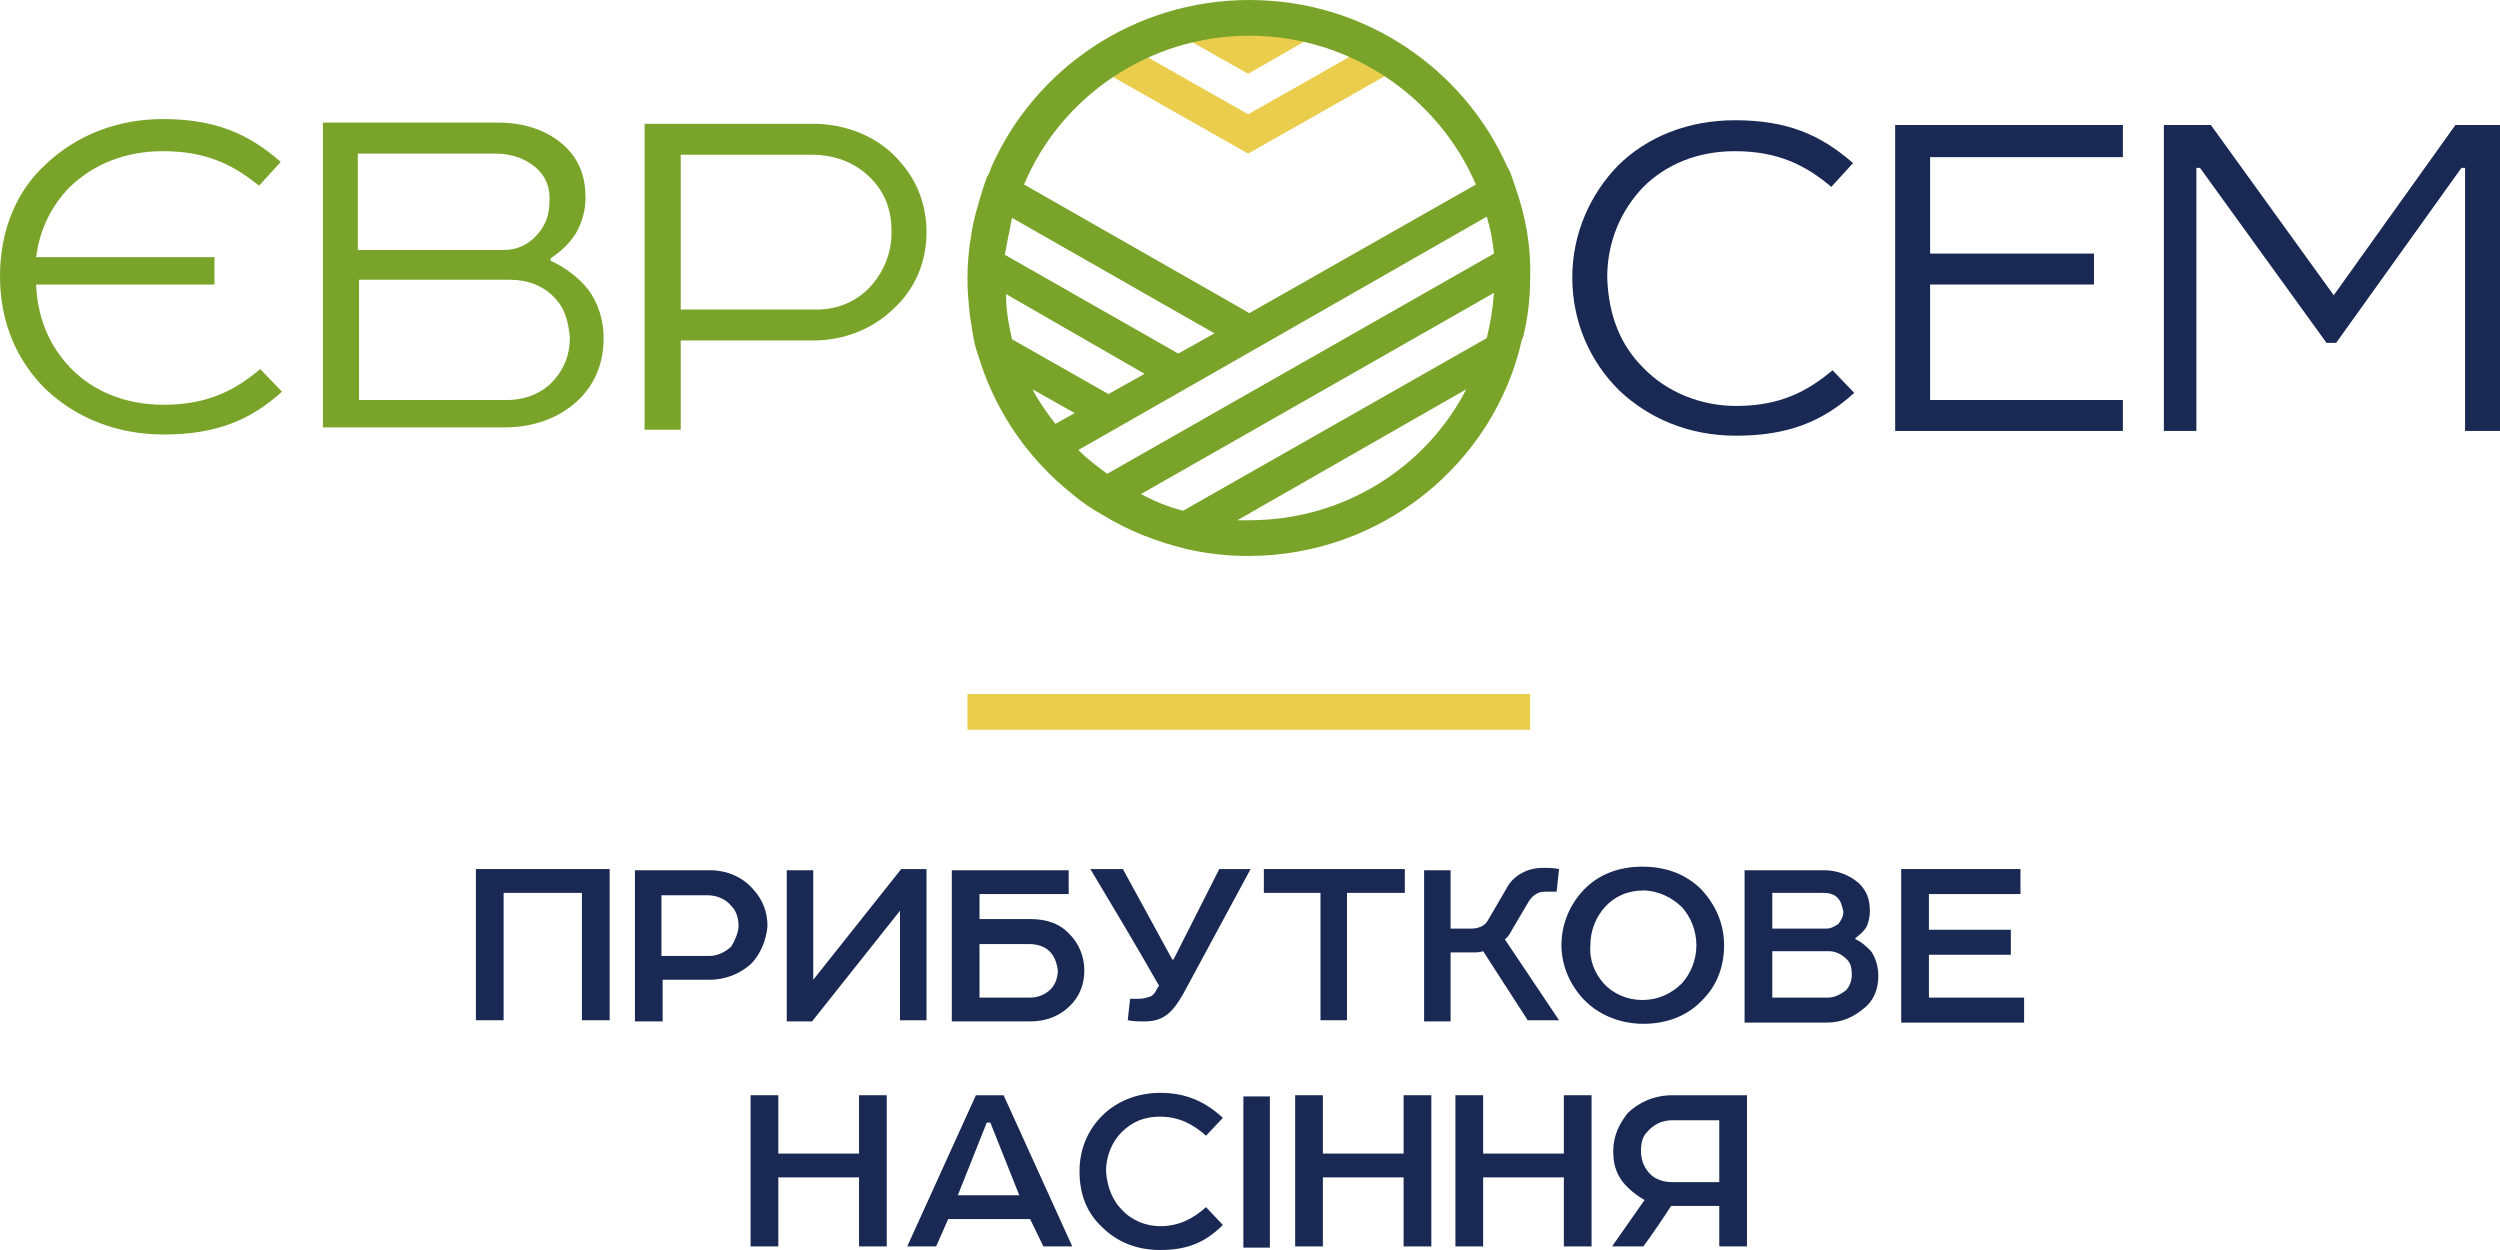 <?xml version="1.0" encoding="UTF-8"?> <svg xmlns="http://www.w3.org/2000/svg" width="200" height="100" viewBox="0 0 200 100" fill="none"><g clip-path="url(#clip0_665_190)"><path d="M131.47 29.429C133.301 31.333 136 32.476 138.892 32.476C142.361 32.476 144.578 31.333 146.602 29.619L148.337 31.429C145.831 33.714 143.036 34.857 138.892 34.857C135.036 34.857 131.855 33.429 129.542 31.238C127.229 28.952 125.783 25.809 125.783 22.191C125.783 18.667 127.229 15.524 129.446 13.238C131.759 10.952 135.036 9.619 138.795 9.619C142.94 9.619 145.639 10.762 148.241 13.048L146.506 14.952C144.482 13.238 142.265 12.095 138.795 12.095C135.807 12.095 133.301 13.143 131.47 14.952C129.735 16.762 128.578 19.238 128.578 22.191C128.675 25.238 129.639 27.619 131.47 29.429Z" fill="#192953"></path><path d="M151.614 10H169.831V12.571H154.409V20.286H167.518V22.762H154.409V32H169.831V34.476H151.614V10Z" fill="#192953"></path><path d="M176.868 10L186.699 23.619L196.434 10H200V34.476H197.205V13.429H196.916L186.892 27.429H186.121L176 13.429H175.711V34.476H173.109V10H176.868Z" fill="#192953"></path><path d="M17.157 22.762H2.892C2.988 25.333 3.855 27.333 5.205 28.952C7.133 31.238 9.928 32.381 13.108 32.381C16.578 32.381 18.795 31.238 20.819 29.524L22.554 31.333C20.048 33.619 17.253 34.762 13.108 34.762C9.349 34.762 6.072 33.429 3.663 31.143C1.349 28.857 0 25.809 0 22.095C0 18.381 1.349 15.238 3.663 13.143C6.072 10.857 9.349 9.524 13.012 9.524C17.157 9.524 19.855 10.667 22.458 12.952L20.723 14.857C18.602 13.143 16.482 12.095 13.012 12.095C10.024 12.095 7.422 13.143 5.494 15.048C4.145 16.476 3.181 18.286 2.892 20.571H17.157V22.762Z" fill="#79A429"></path><path d="M25.831 34.286V9.81H39.903C42.024 9.81 43.952 10.476 45.301 11.809C46.361 12.857 46.843 14.191 46.843 15.809C46.843 16.857 46.554 17.809 46.072 18.667C45.59 19.429 44.915 20.095 44.048 20.667V20.857C45.301 21.428 46.361 22.286 47.036 23.143C47.903 24.286 48.289 25.714 48.289 27.048C48.289 29.143 47.518 30.857 46.168 32.095C44.723 33.429 42.699 34.191 40.385 34.191H25.831V34.286ZM42.891 13.429C42.12 12.762 41.06 12.286 39.614 12.286H28.626V20H40.289C41.446 20 42.313 19.524 42.988 18.762C43.662 18 43.952 17.143 43.952 16.191C44.048 15.048 43.662 14.095 42.891 13.429ZM44.53 24C43.566 22.857 42.217 22.381 40.771 22.381H28.723V32H40.578C42.024 32 43.47 31.429 44.337 30.381C45.108 29.524 45.59 28.381 45.59 27.048C45.494 25.809 45.205 24.762 44.53 24Z" fill="#79A429"></path><path d="M71.518 24.667C69.88 26.286 67.566 27.238 65.06 27.238H54.458V34.381H51.566V9.905H65.06C67.856 9.905 70.458 11.048 72.097 13.048C73.35 14.476 74.121 16.381 74.121 18.571C74.121 21.048 73.157 23.143 71.518 24.667ZM65.35 24.762C67.181 24.762 68.723 24 69.783 22.762C70.747 21.619 71.325 20.191 71.325 18.571C71.325 16.857 70.844 15.524 69.783 14.381C68.627 13.143 66.988 12.381 64.964 12.381H54.458V24.762H65.35Z" fill="#79A429"></path><path d="M97.156 4.381L97.831 4.762L98.506 5.143L99.855 5.905L106.313 2.19C105.06 1.81 103.614 1.524 102.265 1.333L99.759 2.762L97.349 1.333C96 1.524 94.65 1.81 93.301 2.19L97.156 4.381Z" fill="#EACD4C"></path><path d="M97.156 10.762L97.831 11.143L98.506 11.524L99.855 12.286L112.289 5.238C111.421 4.667 110.554 4.095 109.59 3.619L99.855 9.143L90.12 3.619C89.156 4.095 88.289 4.667 87.421 5.238L97.156 10.762Z" fill="#EACD4C"></path><path d="M121.253 15.048C121.156 14.762 121.06 14.476 120.964 14.191C120.867 13.905 120.771 13.619 120.578 13.333C117.108 5.524 109.205 0 99.952 0C90.699 0 82.795 5.524 79.325 13.333C79.229 13.619 79.132 13.905 78.94 14.191C78.843 14.476 78.747 14.762 78.65 15.048C78.265 16.286 77.879 17.524 77.687 18.857C77.494 20 77.397 21.143 77.397 22.286C77.397 23.333 77.494 24.286 77.59 25.238C77.687 25.809 77.783 26.476 77.879 27.048C77.976 27.619 78.168 28.191 78.361 28.762C79.711 33.048 82.313 36.762 85.783 39.524C86.554 40.191 87.421 40.762 88.289 41.238C90.313 42.476 92.53 43.333 94.843 43.905C96.482 44.286 98.12 44.476 99.855 44.476C110.554 44.476 119.518 37.048 121.735 27.238C121.735 27.143 121.735 27.143 121.831 27.048C122.217 25.524 122.41 23.905 122.41 22.286C122.506 19.714 122.024 17.238 121.253 15.048ZM99.952 2.857C108.048 2.857 115.084 7.81 118.072 14.762L99.952 25.048L81.928 14.762C84.819 7.81 91.855 2.857 99.952 2.857ZM80.964 17.429L97.156 26.667L94.265 28.286L80.385 20.381C80.578 19.333 80.771 18.381 80.964 17.429ZM80.482 23.524L91.566 29.905L88.675 31.524L80.964 27.143C80.675 25.905 80.482 24.762 80.482 23.524ZM84.434 33.905C83.759 33.048 83.084 32.095 82.602 31.143L85.976 33.048L84.434 33.905ZM86.265 36L99.952 28.191L118.94 17.333C119.229 18.286 119.422 19.238 119.518 20.286L88.578 37.905C87.807 37.333 87.036 36.762 86.265 36ZM99.952 41.619C99.662 41.619 99.373 41.619 98.988 41.619L117.301 31.143C114.12 37.333 107.566 41.619 99.952 41.619ZM118.94 27.048L94.65 40.857C93.494 40.571 92.337 40.095 91.277 39.524L119.518 23.429C119.422 24.667 119.229 25.905 118.94 27.048Z" fill="#79A429"></path><path d="M122.41 55.524H77.397V58.381H122.41V55.524Z" fill="#EACD4C"></path><path d="M48.771 69.524V81.619H46.554V71.429H40.289V81.619H38.072V69.524H48.771Z" fill="#192953"></path><path d="M60.048 77.143C59.181 77.905 58.024 78.381 56.771 78.381H53.012V81.714H50.795V69.619H56.771C58.217 69.619 59.47 70.191 60.338 71.238C61.012 72 61.398 72.952 61.398 74.095C61.301 75.238 60.819 76.381 60.048 77.143ZM58.506 75.714C58.795 75.238 59.085 74.571 59.085 74.095C59.085 73.429 58.892 72.857 58.506 72.476C58.121 72 57.446 71.619 56.578 71.619H52.916V76.476H56.771C57.446 76.476 58.121 76.095 58.506 75.714Z" fill="#192953"></path><path d="M65.06 78.381L72.096 69.524H74.12V81.619H72V72.857L64.964 81.714H62.94V69.619H65.06V78.381Z" fill="#192953"></path><path d="M82.41 73.524C83.759 73.524 84.819 73.905 85.59 74.762C86.265 75.429 86.747 76.476 86.747 77.619C86.747 78.762 86.361 79.714 85.59 80.476C84.819 81.238 83.759 81.714 82.41 81.714H76.144V69.619H85.494V71.524H78.361V73.524H82.41ZM83.952 76.095C83.566 75.714 82.988 75.524 82.313 75.524H78.361V79.809H82.41C83.084 79.809 83.663 79.524 84.048 79.143C84.434 78.762 84.626 78.191 84.626 77.619C84.53 76.952 84.337 76.476 83.952 76.095Z" fill="#192953"></path><path d="M100.048 69.524L94.651 79.524C94.265 80.191 93.88 80.762 93.398 81.143C92.916 81.524 92.337 81.714 91.566 81.714C91.181 81.714 90.699 81.714 90.217 81.619L90.41 79.905H91.084C91.47 79.905 91.759 79.809 92.048 79.714C92.241 79.619 92.434 79.429 92.53 79.143L92.723 78.857C90.988 75.81 89.06 72.572 87.229 69.524H89.831L93.783 76.762H93.88L97.542 69.524H100.048Z" fill="#192953"></path><path d="M101.108 69.524H112.385V71.429H107.759V81.619H105.639V71.429H101.108V69.524Z" fill="#192953"></path><path d="M116.048 69.524V74.286H117.783C118.072 74.286 118.361 74.191 118.554 74.095C118.747 74 118.94 73.809 119.036 73.619L120.482 71.143C120.771 70.571 121.157 70.191 121.639 69.905C122.121 69.619 122.699 69.429 123.47 69.429C123.952 69.429 124.241 69.429 124.723 69.524L124.53 71.333H123.952C123.47 71.333 123.181 71.333 122.892 71.524C122.699 71.619 122.506 71.809 122.313 72.095L120.964 74.381C120.868 74.571 120.675 74.952 120.386 75.143L124.723 81.619H122.217L118.651 76.095C118.361 76.191 118.169 76.191 117.88 76.191H116.048V81.714H113.928V69.619H116.048V69.524Z" fill="#192953"></path><path d="M136.096 71.143C137.253 72.381 137.928 73.905 137.928 75.619C137.928 77.333 137.349 78.857 136.193 80C135.036 81.238 133.397 81.905 131.47 81.905C129.542 81.905 127.807 81.143 126.65 79.905C125.59 78.762 124.916 77.238 124.916 75.619C124.916 73.905 125.59 72.381 126.65 71.238C127.807 70 129.446 69.333 131.373 69.333C133.397 69.333 134.94 70 136.096 71.143ZM128.289 78.667C129.06 79.524 130.217 80 131.373 80C132.626 80 133.687 79.524 134.554 78.667C135.229 77.905 135.711 76.857 135.711 75.619C135.711 74.381 135.229 73.333 134.554 72.571C133.783 71.809 132.626 71.238 131.47 71.238C130.217 71.238 129.156 71.714 128.385 72.571C127.711 73.333 127.229 74.381 127.229 75.619C127.132 76.857 127.614 77.905 128.289 78.667Z" fill="#192953"></path><path d="M139.566 81.714V69.619H145.927C146.988 69.619 147.951 70 148.723 70.667C149.301 71.238 149.59 71.905 149.59 72.857C149.59 73.333 149.494 73.809 149.301 74.191C149.108 74.476 148.819 74.762 148.433 75.048V75.143C148.915 75.333 149.301 75.714 149.686 76.095C150.072 76.667 150.265 77.333 150.265 78.095C150.265 79.143 149.879 80.095 149.108 80.667C148.337 81.333 147.373 81.809 146.12 81.809H139.566V81.714ZM146.988 71.809C146.698 71.524 146.313 71.429 145.831 71.429H141.783V74.286H146.12C146.506 74.286 146.795 74.095 147.084 73.905C147.277 73.619 147.47 73.333 147.47 72.952C147.373 72.476 147.277 72.095 146.988 71.809ZM147.759 76.762C147.373 76.381 146.891 76.095 146.313 76.095H141.783V79.809H146.217C146.795 79.809 147.277 79.524 147.662 79.238C147.951 78.952 148.144 78.476 148.144 78C148.144 77.429 148.048 77.048 147.759 76.762Z" fill="#192953"></path><path d="M152.096 69.524H161.638V71.524H154.313V74.381H160.867V76.381H154.313V79.81H161.928V81.809H152.096V69.524Z" fill="#192953"></path><path d="M70.939 87.619V99.714H68.723V94.191H62.265V99.714H60.048V87.619H62.265V92.286H68.723V87.619H70.939Z" fill="#192953"></path><path d="M80.289 87.619L85.783 99.714H83.47L82.409 97.524H75.855L74.891 99.714H72.578L78.072 87.619H80.289ZM76.626 95.619H81.542L79.229 89.81H78.94L76.626 95.619Z" fill="#192953"></path><path d="M89.735 96.762C90.506 97.619 91.662 98.095 92.819 98.095C94.265 98.095 95.422 97.524 96.482 96.571L97.831 98C96.385 99.429 94.94 100 92.819 100C90.891 100 89.349 99.333 88.193 98.191C86.94 97.048 86.361 95.524 86.361 93.714C86.361 91.905 87.036 90.381 88.193 89.238C89.349 88.095 90.988 87.429 92.819 87.429C94.843 87.429 96.385 88.095 97.831 89.429L96.482 90.857C95.422 89.905 94.265 89.333 92.819 89.333C91.566 89.333 90.602 89.714 89.735 90.571C88.964 91.333 88.482 92.476 88.482 93.714C88.578 95.048 89.06 96.095 89.735 96.762Z" fill="#192953"></path><path d="M101.59 99.809H99.47V87.714H101.59V99.809Z" fill="#192953"></path><path d="M114.506 87.619V99.714H112.289V94.191H105.831V99.714H103.614V87.619H105.831V92.286H112.289V87.619H114.506Z" fill="#192953"></path><path d="M127.325 87.619V99.714H125.108V94.191H118.65V99.714H116.434V87.619H118.65V92.286H125.108V87.619H127.325Z" fill="#192953"></path><path d="M130.216 89.048C131.084 88.191 132.337 87.619 133.783 87.619H139.759V99.714H137.542V96.476H133.686C133.012 97.524 132.24 98.667 131.469 99.714H128.963L131.566 96C130.891 95.619 130.313 95.143 129.831 94.571C129.253 93.809 129.06 93.048 129.06 92.095C129.06 90.857 129.542 89.905 130.216 89.048ZM131.759 93.619C132.144 94.191 132.819 94.571 133.783 94.571H137.542V89.619H133.783C132.915 89.619 132.24 90 131.759 90.572C131.373 90.952 131.277 91.524 131.277 92.095C131.277 92.667 131.469 93.238 131.759 93.619Z" fill="#192953"></path></g><defs><clipPath id="clip0_665_190"><rect width="200" height="100" fill="white"></rect></clipPath></defs></svg> 
